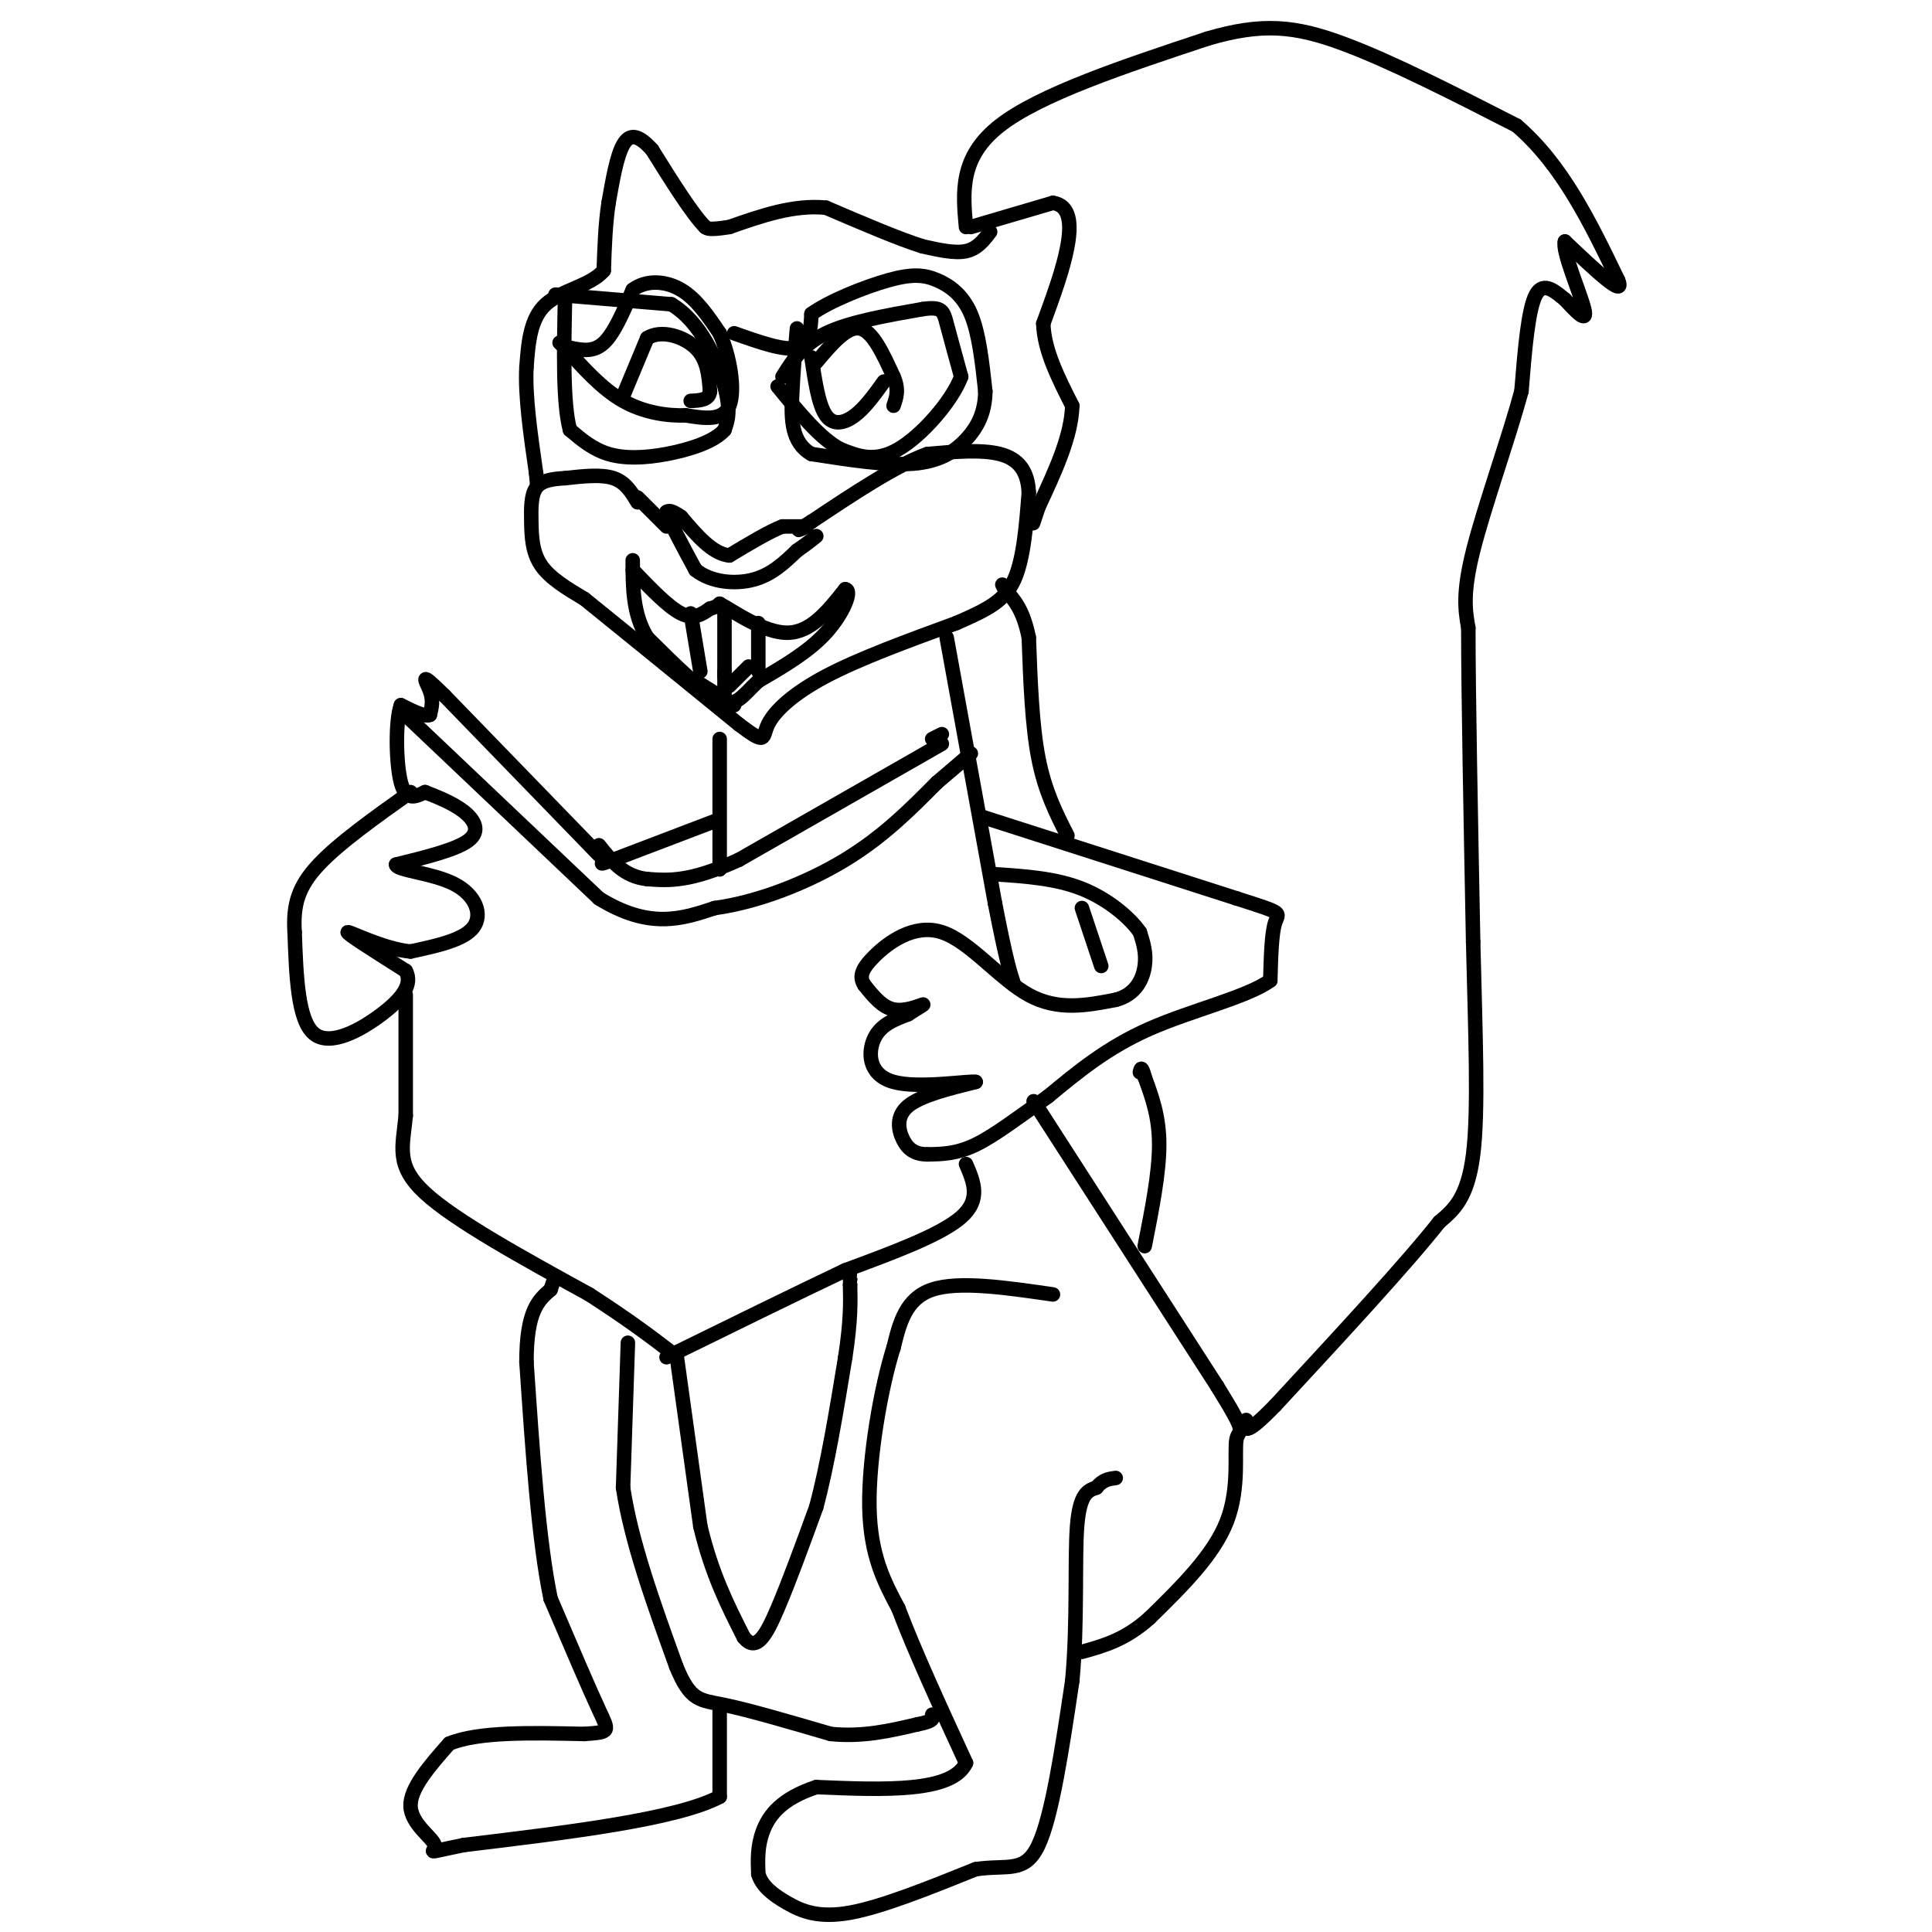 <svg viewBox='0 0 400 400' version='1.1' xmlns='http://www.w3.org/2000/svg' xmlns:xlink='http://www.w3.org/1999/xlink'><g fill='none' stroke='#000000' stroke-width='3' stroke-linecap='round' stroke-linejoin='round'><path d='M218,268c-9.750,-1.417 -19.500,-2.833 -25,-1c-5.500,1.833 -6.750,6.917 -8,12'/><path d='M185,279c-2.622,8.267 -5.178,22.933 -5,33c0.178,10.067 3.089,15.533 6,21'/><path d='M186,333c3.333,8.833 8.667,20.417 14,32'/><path d='M200,365c-2.833,6.167 -16.917,5.583 -31,5'/><path d='M169,370c-7.222,2.378 -9.778,5.822 -11,9c-1.222,3.178 -1.111,6.089 -1,9'/><path d='M157,388c0.738,2.524 3.083,4.333 6,6c2.917,1.667 6.405,3.190 13,2c6.595,-1.190 16.298,-5.095 26,-9'/><path d='M202,387c6.622,-1.000 10.178,1.000 13,-5c2.822,-6.000 4.911,-20.000 7,-34'/><path d='M222,348c1.133,-12.044 0.467,-25.156 1,-32c0.533,-6.844 2.267,-7.422 4,-8'/><path d='M227,308c1.333,-1.667 2.667,-1.833 4,-2'/><path d='M214,228c0.000,0.000 38.000,59.000 38,59'/><path d='M252,287c6.714,10.845 4.500,8.458 4,11c-0.500,2.542 0.714,10.012 -2,17c-2.714,6.988 -9.357,13.494 -16,20'/><path d='M238,335c-5.000,4.500 -9.500,5.750 -14,7'/><path d='M237,258c1.500,-7.583 3.000,-15.167 3,-21c0.000,-5.833 -1.500,-9.917 -3,-14'/><path d='M237,223c-0.667,-2.500 -0.833,-1.750 -1,-1'/><path d='M228,200c0.000,0.000 -4.000,-12.000 -4,-12'/><path d='M221,173c-2.333,-4.583 -4.667,-9.167 -6,-16c-1.333,-6.833 -1.667,-15.917 -2,-25'/><path d='M213,132c-1.167,-5.833 -3.083,-7.917 -5,-10'/><path d='M208,122c-0.833,-1.667 -0.417,-0.833 0,0'/><path d='M200,47c-0.667,-7.250 -1.333,-14.500 7,-21c8.333,-6.500 25.667,-12.250 43,-18'/><path d='M250,8c11.311,-3.333 18.089,-2.667 28,1c9.911,3.667 22.956,10.333 36,17'/><path d='M314,26c9.500,8.167 15.250,20.083 21,32'/><path d='M335,58c1.667,4.000 -4.667,-2.000 -11,-8'/><path d='M324,50c-0.644,1.956 3.244,10.844 4,14c0.756,3.156 -1.622,0.578 -4,-2'/><path d='M324,62c-1.822,-1.422 -4.378,-3.978 -6,-1c-1.622,2.978 -2.311,11.489 -3,20'/><path d='M315,81c-2.644,9.733 -7.756,24.067 -10,33c-2.244,8.933 -1.622,12.467 -1,16'/><path d='M304,130c0.000,13.500 0.500,39.250 1,65'/><path d='M305,195c0.467,19.267 1.133,34.933 0,44c-1.133,9.067 -4.067,11.533 -7,14'/><path d='M298,253c-6.833,8.667 -20.417,23.333 -34,38'/><path d='M264,291c-6.667,6.833 -6.333,4.917 -6,3'/><path d='M140,280c0.000,0.000 5.000,36.000 5,36'/><path d='M145,316c2.333,9.833 5.667,16.417 9,23'/><path d='M154,339c2.600,3.178 4.600,-0.378 7,-6c2.400,-5.622 5.200,-13.311 8,-21'/><path d='M169,312c2.333,-8.667 4.167,-19.833 6,-31'/><path d='M175,281c1.167,-7.667 1.083,-11.333 1,-15'/><path d='M176,266c0.167,-2.667 0.083,-1.833 0,-1'/><path d='M130,278c0.000,0.000 -1.000,30.000 -1,30'/><path d='M129,308c1.667,11.167 6.333,24.083 11,37'/><path d='M140,345c2.956,7.267 4.844,6.933 10,8c5.156,1.067 13.578,3.533 22,6'/><path d='M172,359c6.667,0.667 12.333,-0.667 18,-2'/><path d='M190,357c3.500,-0.667 3.250,-1.333 3,-2'/><path d='M149,354c0.000,0.000 0.000,18.000 0,18'/><path d='M149,372c-8.833,4.667 -30.917,7.333 -53,10'/><path d='M96,382c-9.167,1.869 -5.583,1.542 -6,0c-0.417,-1.542 -4.833,-4.298 -5,-8c-0.167,-3.702 3.917,-8.351 8,-13'/><path d='M93,361c6.000,-2.500 17.000,-2.250 28,-2'/><path d='M121,359c5.467,-0.400 5.133,-0.400 3,-5c-2.133,-4.600 -6.067,-13.800 -10,-23'/><path d='M114,331c-2.500,-12.000 -3.750,-30.500 -5,-49'/><path d='M109,282c0.000,-10.667 2.500,-12.833 5,-15'/><path d='M114,267c0.833,-2.500 0.417,-1.250 0,0'/><path d='M201,47c0.000,0.000 17.000,-5.000 17,-5'/><path d='M218,42c3.533,0.511 3.867,4.289 3,9c-0.867,4.711 -2.933,10.356 -5,16'/><path d='M216,67c0.167,5.500 3.083,11.250 6,17'/><path d='M222,84c-0.167,6.333 -3.583,13.667 -7,21'/><path d='M215,105c-1.333,4.000 -1.167,3.500 -1,3'/><path d='M205,48c-1.333,1.750 -2.667,3.500 -5,4c-2.333,0.500 -5.667,-0.250 -9,-1'/><path d='M191,51c-4.833,-1.500 -12.417,-4.750 -20,-8'/><path d='M171,43c-6.667,-0.667 -13.333,1.667 -20,4'/><path d='M151,47c-4.167,0.667 -4.583,0.333 -5,0'/><path d='M146,47c-2.667,-2.667 -6.833,-9.333 -11,-16'/><path d='M135,31c-2.911,-3.244 -4.689,-3.356 -6,-1c-1.311,2.356 -2.156,7.178 -3,12'/><path d='M126,42c-0.667,4.333 -0.833,9.167 -1,14'/><path d='M125,56c-2.644,3.156 -8.756,4.044 -12,7c-3.244,2.956 -3.622,7.978 -4,13'/><path d='M109,76c-0.333,5.833 0.833,13.917 2,22'/><path d='M111,98c0.333,3.667 0.167,1.833 0,0'/><path d='M132,104c-1.250,-2.083 -2.500,-4.167 -5,-5c-2.500,-0.833 -6.250,-0.417 -10,0'/><path d='M117,99c-2.842,0.150 -4.947,0.525 -6,2c-1.053,1.475 -1.053,4.051 -1,7c0.053,2.949 0.158,6.271 2,9c1.842,2.729 5.421,4.864 9,7'/><path d='M121,124c6.833,5.500 19.417,15.750 32,26'/><path d='M153,150c5.917,4.488 4.708,2.708 6,0c1.292,-2.708 5.083,-6.345 12,-10c6.917,-3.655 16.958,-7.327 27,-11'/><path d='M198,129c6.733,-2.911 10.067,-4.689 12,-9c1.933,-4.311 2.467,-11.156 3,-18'/><path d='M213,102c-0.200,-4.578 -2.200,-7.022 -6,-8c-3.800,-0.978 -9.400,-0.489 -15,0'/><path d='M192,94c-6.500,2.333 -15.250,8.167 -24,14'/><path d='M168,108c-4.167,2.500 -2.583,1.750 -1,1'/><path d='M167,109c0.000,0.000 -5.000,0.000 -5,0'/><path d='M162,109c-2.667,1.000 -6.833,3.500 -11,6'/><path d='M151,115c-3.500,-0.333 -6.750,-4.167 -10,-8'/><path d='M141,107c-2.167,-1.500 -2.583,-1.250 -3,-1'/><path d='M138,106c0.500,1.833 3.250,6.917 6,12'/><path d='M144,118c3.200,2.578 8.200,3.022 12,2c3.800,-1.022 6.400,-3.511 9,-6'/><path d='M165,114c2.167,-1.500 3.083,-2.250 4,-3'/><path d='M138,109c0.000,0.000 -6.000,-6.000 -6,-6'/><path d='M131,118c3.667,3.833 7.333,7.667 10,9c2.667,1.333 4.333,0.167 6,-1'/><path d='M147,126c1.333,-0.333 1.667,-0.667 2,-1'/><path d='M149,125c2.889,1.578 9.111,6.022 14,6c4.889,-0.022 8.444,-4.511 12,-9'/><path d='M175,122c1.600,0.156 -0.400,5.044 -4,9c-3.600,3.956 -8.800,6.978 -14,10'/><path d='M157,141c-3.289,3.022 -4.511,5.578 -8,4c-3.489,-1.578 -9.244,-7.289 -15,-13'/><path d='M134,132c-3.000,-4.833 -3.000,-10.417 -3,-16'/><path d='M143,127c0.000,0.000 2.000,12.000 2,12'/><path d='M150,126c0.000,0.000 0.000,14.000 0,14'/><path d='M157,129c0.000,0.000 0.000,10.000 0,10'/><path d='M155,138c0.000,0.000 -4.000,4.000 -4,4'/><path d='M150,139c0.000,0.000 0.000,5.000 0,5'/><path d='M144,141c0.000,0.000 8.000,5.000 8,5'/><path d='M196,132c0.000,0.000 10.000,55.000 10,55'/><path d='M206,187c2.333,12.000 3.167,14.500 4,17'/><path d='M203,169c0.000,0.000 53.000,17.000 53,17'/><path d='M256,186c10.067,3.222 8.733,2.778 8,5c-0.733,2.222 -0.867,7.111 -1,12'/><path d='M263,203c-4.778,3.467 -16.222,6.133 -25,10c-8.778,3.867 -14.889,8.933 -21,14'/><path d='M217,227c-6.156,4.311 -11.044,8.089 -15,10c-3.956,1.911 -6.978,1.956 -10,2'/><path d='M192,239c-2.571,-0.012 -4.000,-1.042 -5,-3c-1.000,-1.958 -1.571,-4.845 1,-7c2.571,-2.155 8.286,-3.577 14,-5'/><path d='M202,224c-1.357,-0.298 -11.750,1.458 -17,0c-5.250,-1.458 -5.357,-6.131 -4,-9c1.357,-2.869 4.179,-3.935 7,-5'/><path d='M188,210c2.048,-1.345 3.667,-2.208 3,-2c-0.667,0.208 -3.619,1.488 -6,1c-2.381,-0.488 -4.190,-2.744 -6,-5'/><path d='M179,204c-1.094,-1.625 -0.829,-3.188 2,-6c2.829,-2.812 8.223,-6.872 14,-5c5.777,1.872 11.936,9.678 18,13c6.064,3.322 12.032,2.161 18,1'/><path d='M231,207c4.178,-1.089 5.622,-4.311 6,-7c0.378,-2.689 -0.311,-4.844 -1,-7'/><path d='M236,193c-2.022,-2.956 -6.578,-6.844 -12,-9c-5.422,-2.156 -11.711,-2.578 -18,-3'/><path d='M149,153c0.000,0.000 0.000,27.000 0,27'/><path d='M148,170c0.000,0.000 -21.000,8.000 -21,8'/><path d='M127,178c-3.667,1.333 -2.333,0.667 -1,0'/><path d='M124,177c0.000,0.000 -32.000,-33.000 -32,-33'/><path d='M92,144c-5.644,-5.578 -3.756,-3.022 -3,-1c0.756,2.022 0.378,3.511 0,5'/><path d='M89,148c-1.000,0.500 -3.500,-0.750 -6,-2'/><path d='M83,146c-1.156,3.156 -1.044,12.044 0,16c1.044,3.956 3.022,2.978 5,2'/><path d='M88,164c2.345,0.917 5.708,2.208 8,4c2.292,1.792 3.512,4.083 1,6c-2.512,1.917 -8.756,3.458 -15,5'/><path d='M82,179c0.000,1.202 7.500,1.708 12,4c4.500,2.292 6.000,6.369 4,9c-2.000,2.631 -7.500,3.815 -13,5'/><path d='M85,197c-5.444,-0.467 -12.556,-4.133 -13,-4c-0.444,0.133 5.778,4.067 12,8'/><path d='M84,201c1.512,2.786 -0.708,5.750 -5,9c-4.292,3.250 -10.655,6.786 -14,4c-3.345,-2.786 -3.673,-11.893 -4,-21'/><path d='M61,193c-0.356,-5.711 0.756,-9.489 5,-14c4.244,-4.511 11.622,-9.756 19,-15'/><path d='M84,206c0.000,0.000 0.000,25.000 0,25'/><path d='M84,231c-0.622,6.511 -2.178,10.289 4,16c6.178,5.711 20.089,13.356 34,21'/><path d='M122,268c8.500,5.500 12.750,8.750 17,12'/><path d='M200,241c1.583,3.667 3.167,7.333 -1,11c-4.167,3.667 -14.083,7.333 -24,11'/><path d='M175,263c-10.167,4.833 -23.583,11.417 -37,18'/><path d='M195,154c0.000,0.000 -42.000,24.000 -42,24'/><path d='M153,178c-10.167,4.667 -14.583,4.333 -19,4'/><path d='M134,182c-4.833,-0.500 -7.417,-3.750 -10,-7'/><path d='M85,149c0.000,0.000 39.000,37.000 39,37'/><path d='M124,186c10.500,6.500 17.250,4.250 24,2'/><path d='M148,188c8.889,-1.200 19.111,-5.200 27,-10c7.889,-4.800 13.444,-10.400 19,-16'/><path d='M194,162c4.333,-3.667 5.667,-4.833 7,-6'/><path d='M195,152c0.000,0.000 -2.000,1.000 -2,1'/><path d='M118,72c2.417,0.500 4.833,1.000 7,-1c2.167,-2.000 4.083,-6.500 6,-11'/><path d='M131,60c2.800,-2.111 6.800,-1.889 10,0c3.200,1.889 5.600,5.444 8,9'/><path d='M149,69c2.089,4.644 3.311,11.756 2,15c-1.311,3.244 -5.156,2.622 -9,2'/><path d='M142,86c-3.756,0.133 -8.644,-0.533 -13,-3c-4.356,-2.467 -8.178,-6.733 -12,-11'/><path d='M117,72c-2.000,-1.833 -1.000,-0.917 0,0'/><path d='M129,82c0.000,0.000 5.000,-12.000 5,-12'/><path d='M134,70c2.867,-1.822 7.533,-0.378 10,2c2.467,2.378 2.733,5.689 3,9'/><path d='M147,81c-0.167,1.833 -2.083,1.917 -4,2'/><path d='M162,78c2.083,-3.333 4.167,-6.667 9,-9c4.833,-2.333 12.417,-3.667 20,-5'/><path d='M191,64c4.089,-0.600 4.311,0.400 5,3c0.689,2.600 1.844,6.800 3,11'/><path d='M199,78c-1.889,5.044 -8.111,12.156 -13,15c-4.889,2.844 -8.444,1.422 -12,0'/><path d='M174,93c-4.167,-2.167 -8.583,-7.583 -13,-13'/><path d='M168,74c0.733,4.911 1.467,9.822 3,12c1.533,2.178 3.867,1.622 6,0c2.133,-1.622 4.067,-4.311 6,-7'/><path d='M169,75c3.167,-3.750 6.333,-7.500 9,-7c2.667,0.500 4.833,5.250 7,10'/><path d='M185,78c1.167,2.667 0.583,4.333 0,6'/><path d='M115,61c0.000,0.000 24.000,2.000 24,2'/><path d='M139,63c6.178,3.689 9.622,11.911 11,17c1.378,5.089 0.689,7.044 0,9'/><path d='M150,89c-2.095,2.464 -7.333,4.125 -12,5c-4.667,0.875 -8.762,0.964 -12,0c-3.238,-0.964 -5.619,-2.982 -8,-5'/><path d='M118,89c-1.500,-5.500 -1.250,-16.750 -1,-28'/><path d='M152,69c5.167,1.833 10.333,3.667 13,3c2.667,-0.667 2.833,-3.833 3,-7'/><path d='M168,65c3.584,-2.608 11.043,-5.627 16,-7c4.957,-1.373 7.411,-1.100 10,0c2.589,1.100 5.311,3.029 7,7c1.689,3.971 2.344,9.986 3,16'/><path d='M204,81c-0.036,4.417 -1.625,7.458 -4,10c-2.375,2.542 -5.536,4.583 -11,5c-5.464,0.417 -13.232,-0.792 -21,-2'/><path d='M168,94c-4.200,-2.356 -4.200,-7.244 -4,-12c0.200,-4.756 0.600,-9.378 1,-14'/></g>
</svg>
